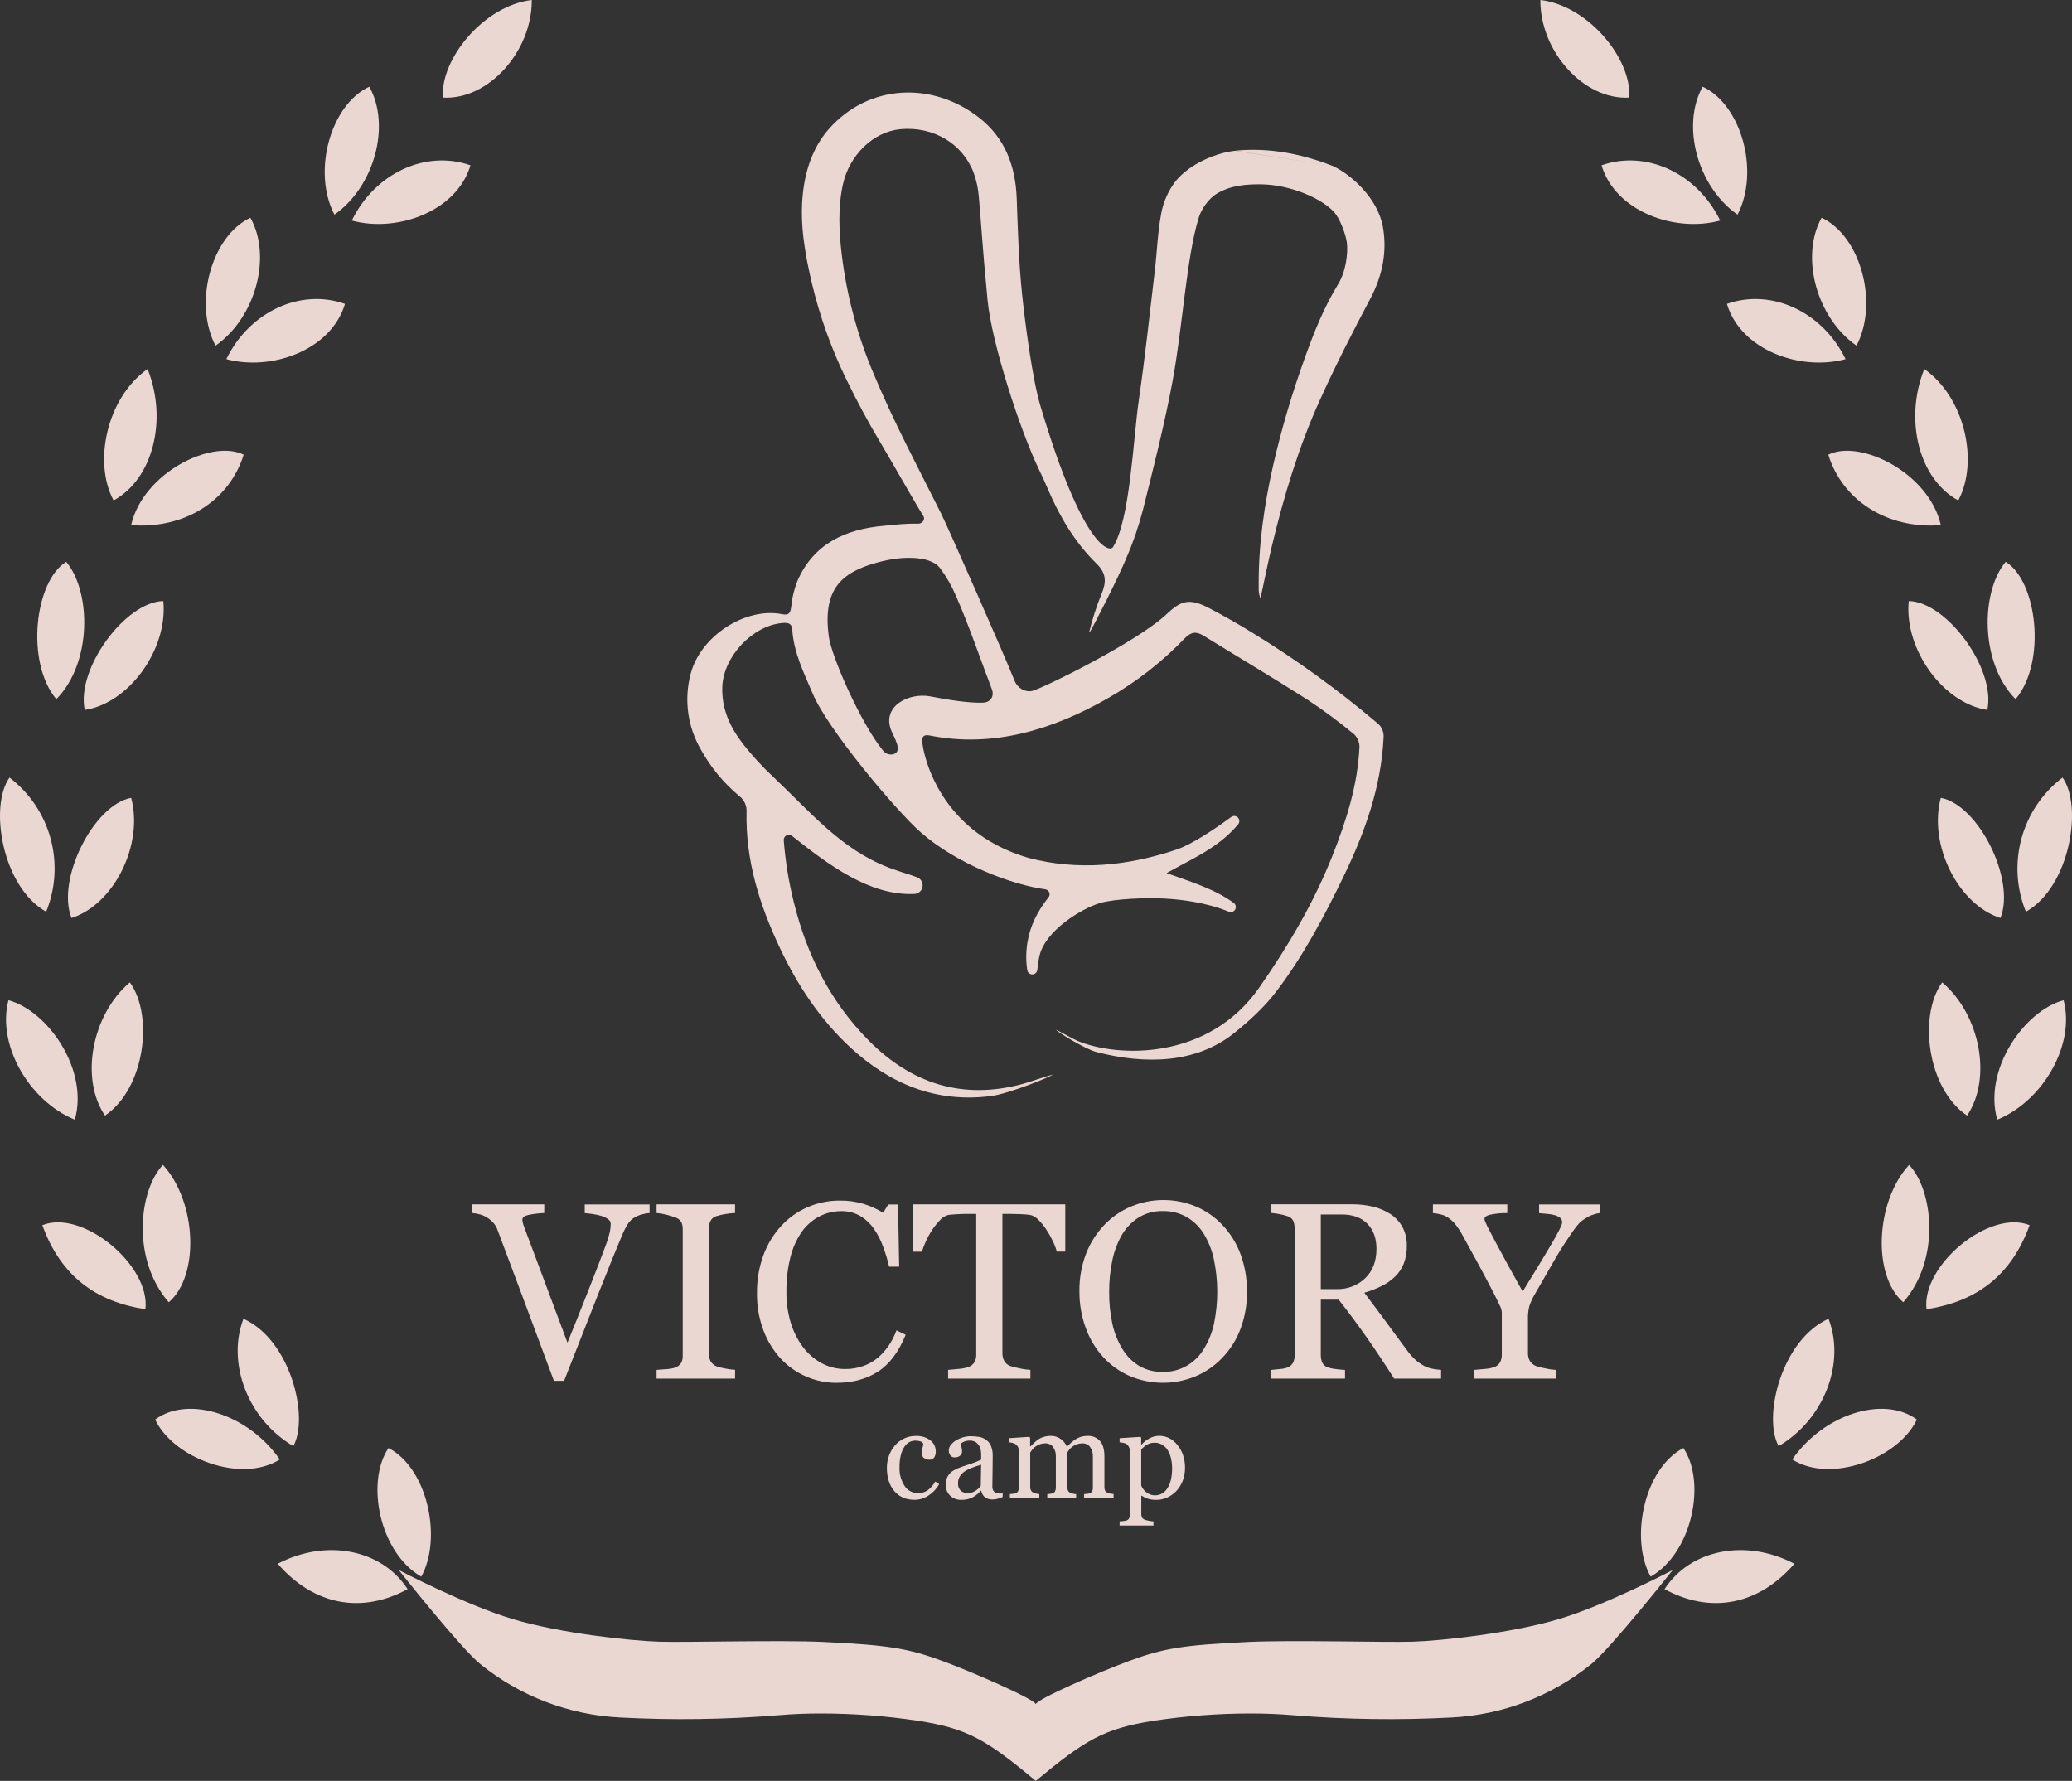 <?xml version="1.0" encoding="UTF-8"?> <svg xmlns="http://www.w3.org/2000/svg" viewBox="0 0 100 85.954" fill="none"><rect x="0" y="0" width="100" height="85.954" fill="#333333" stroke="none"/><g opacity="0.9"><path d="M59.621 7.272C60.809 7.157 62.401 7.25 64.338 8.017L59.621 7.272ZM64.338 8.017C65.195 8.417 66.489 9.559 66.739 10.934C66.957 12.134 66.725 13.302 66.138 14.411C65.285 16.016 64.458 17.639 63.708 19.294C62.679 21.565 61.96 23.946 61.382 26.368C61.187 27.189 61.021 28.017 60.842 28.842C60.841 28.845 60.839 28.846 60.837 28.848C60.835 28.849 60.833 28.85 60.83 28.85C60.828 28.85 60.825 28.849 60.823 28.848C60.821 28.846 60.819 28.845 60.818 28.842C60.763 28.686 60.74 28.521 60.749 28.356C60.725 26.351 61.012 24.382 61.449 22.441C61.847 20.714 62.348 19.013 62.949 17.346C63.393 16.097 63.881 14.857 64.583 13.715C64.957 13.106 65.067 12.215 65.002 11.7C64.952 11.312 64.665 10.548 64.402 10.255C63.779 9.549 62.229 8.917 60.891 8.897C60.139 8.886 59.399 8.947 58.734 9.342C58.295 9.603 57.967 10.142 57.86 10.488C57.26 12.41 57.078 15.799 56.584 18.435C56.197 20.503 55.676 22.545 55.167 24.587C54.962 25.379 54.697 26.154 54.374 26.906C53.941 27.945 52.83 30.123 52.592 30.515C52.59 30.518 52.588 30.52 52.585 30.521C52.582 30.523 52.578 30.523 52.575 30.521C52.572 30.52 52.57 30.517 52.569 30.515C52.568 30.512 52.568 30.508 52.569 30.505C52.722 29.873 52.922 29.254 53.169 28.653C53.389 28.109 53.417 27.688 52.923 27.205C51.872 26.178 51.134 24.92 50.564 23.585C50.437 23.285 50.306 22.995 50.164 22.704C49.231 20.776 47.871 16.592 47.664 14.503C47.394 11.714 47.389 11.16 47.24 9.49C47.209 9.096 47.125 8.707 46.99 8.336C46.451 6.921 45.035 6.092 43.463 6.235C42.143 6.356 40.983 7.49 40.675 8.927C40.437 10.042 40.492 11.15 40.623 12.273C40.861 14.243 41.373 16.17 42.146 17.998C43.163 20.432 44.237 22.418 45.417 24.779C45.784 25.513 48.477 31.632 48.966 32.856C49.113 33.224 49.493 33.428 49.823 33.346C50.338 33.217 54.877 30.988 56.3 29.645C56.993 28.991 57.391 28.845 58.366 29.356C59.077 29.728 59.775 30.125 60.458 30.548C62.569 31.84 64.577 33.294 66.465 34.895C66.572 34.976 66.657 35.084 66.711 35.208C66.766 35.331 66.787 35.467 66.775 35.602C66.659 37.98 65.874 40.173 64.853 42.286C63.918 44.221 62.883 46.17 61.579 47.877C61.012 48.618 60.29 49.278 59.57 49.855C57.722 51.34 55.27 51.38 52.937 50.781C52.337 50.628 50.948 49.75 50.971 49.7C51.209 49.811 51.755 50.133 51.997 50.234C53.891 51.034 58.298 51.223 60.779 47.66C62.167 45.664 63.403 43.581 64.303 41.311C64.977 39.611 65.53 37.881 65.612 36.039C65.611 35.925 65.587 35.812 65.541 35.708C65.495 35.604 65.428 35.51 65.344 35.432C64.632 34.843 63.889 34.291 63.118 33.781C61.457 32.721 59.76 31.715 58.083 30.68C57.73 30.462 57.483 30.496 57.176 30.811C56.092 31.941 54.851 32.91 53.492 33.688C50.823 35.221 47.913 36.107 44.88 35.501C44.619 35.447 44.432 35.501 44.533 35.977C44.533 35.977 45.048 40.069 49.633 41.405C52.033 42.038 54.425 41.793 56.764 41.011C57.54 40.752 58.644 39.999 59.422 39.432C59.47 39.397 59.529 39.38 59.588 39.384C59.647 39.389 59.703 39.416 59.744 39.458C59.785 39.501 59.81 39.557 59.813 39.617C59.816 39.676 59.797 39.734 59.76 39.781C59.438 40.164 59.066 40.502 58.654 40.787C57.954 41.293 57.148 41.662 56.302 42.14C57.455 42.55 58.61 42.902 59.543 43.578C59.592 43.614 59.626 43.666 59.638 43.724C59.651 43.783 59.642 43.844 59.612 43.897C59.583 43.949 59.535 43.989 59.478 44.008C59.421 44.028 59.359 44.026 59.304 44.002C58.198 43.548 56.981 43.409 56.163 43.367C55.392 43.327 53.822 43.367 53.084 43.587C52.154 43.869 50.438 44.933 50.163 46.15C50.117 46.367 50.084 46.588 50.063 46.81C50.057 46.869 50.029 46.923 49.986 46.964C49.943 47.004 49.886 47.027 49.827 47.029C49.768 47.031 49.711 47.011 49.665 46.974C49.619 46.936 49.588 46.884 49.578 46.825C49.51 46.372 49.514 45.911 49.591 45.459C49.725 44.668 50.073 43.976 50.602 43.313C50.63 43.28 50.648 43.24 50.654 43.197C50.661 43.155 50.656 43.111 50.64 43.071C50.624 43.031 50.597 42.996 50.563 42.97C50.529 42.944 50.488 42.927 50.445 42.922C48.87 42.709 46.195 41.722 44.427 40.163C43.227 39.106 39.944 35.194 39.227 33.486C38.801 32.481 38.308 31.506 38.237 30.393C38.217 30.07 38.021 30.049 37.761 30.07C36.319 30.189 34.924 31.69 34.861 33.129C34.814 34.228 35.25 35.129 35.89 35.944C36.312 36.48 36.774 36.984 37.271 37.451C39.1 39.174 40.572 40.982 42.896 41.875C43.378 42.061 43.854 42.188 44.257 42.339C44.347 42.373 44.424 42.437 44.472 42.52C44.521 42.603 44.539 42.701 44.524 42.797C44.509 42.892 44.461 42.979 44.388 43.043C44.316 43.107 44.224 43.144 44.127 43.147C41.986 43.239 40.02 41.768 38.226 40.347C38.19 40.316 38.144 40.298 38.097 40.292C38.049 40.288 38.001 40.297 37.959 40.319C37.916 40.34 37.881 40.374 37.857 40.416C37.834 40.458 37.823 40.505 37.826 40.553V40.561C37.904 41.573 38.068 42.577 38.316 43.561C38.938 46.094 40.087 48.368 41.94 50.233C43.99 52.297 46.429 53.085 49.296 52.333C49.679 52.233 50.422 51.962 50.807 51.867C50.82 51.918 48.733 52.785 47.832 52.901C45.205 53.241 42.969 52.335 41.048 50.562C39.578 49.203 38.495 47.562 37.648 45.771C36.661 43.692 35.979 41.53 36.03 39.195C36.04 39.045 36.013 38.895 35.95 38.758C35.887 38.622 35.791 38.504 35.67 38.414C34.921 37.788 34.295 37.029 33.824 36.174C33.507 35.628 33.3 35.026 33.215 34.4C33.13 33.775 33.17 33.139 33.332 32.529C33.804 30.693 35.986 29.289 37.755 29.645C38.091 29.712 38.155 29.563 38.189 29.259C38.23 28.837 38.331 28.422 38.489 28.029C39.285 26.214 40.837 25.536 42.678 25.376C43.278 25.323 43.669 25.261 44.321 25.276C44.514 25.276 44.667 25.076 44.566 24.909C44.066 24.109 43.089 22.363 42.534 21.435C41.934 20.435 41.383 19.41 40.873 18.366C40.129 16.854 39.559 15.262 39.172 13.622C38.842 12.212 38.594 10.798 38.748 9.345C38.87 8.187 39.248 7.084 40.008 6.22C41.924 4.055 44.988 3.92 47.242 5.669C48.501 6.648 49.012 8.005 49.069 9.576C49.124 11.12 49.169 12.669 49.329 14.204C49.473 15.578 49.821 18.278 50.211 19.584C52.279 26.515 53.557 26.65 53.712 26.412C54.544 25.103 54.688 21.189 54.965 19.292C55.266 17.222 55.489 15.14 55.735 13.062C55.844 12.142 55.87 11.207 56.045 10.3C56.147 9.752 56.373 9.234 56.706 8.787C57.427 7.858 58.806 7.355 59.617 7.277M43.111 36.404C43.597 36.269 43.138 35.578 43.011 35.249C42.548 34.065 43.887 33.416 44.9 33.612C45.822 33.791 46.8 33.941 47.452 33.913C47.81 33.898 47.999 33.6 47.87 33.266C47.317 31.82 46.749 30.143 46.13 28.745C45.935 28.284 45.686 27.847 45.387 27.445C45.319 27.351 45.236 27.27 45.14 27.206C45.004 27.128 44.858 27.065 44.708 27.02C43.929 26.827 43.065 26.948 42.308 27.158C40.554 27.645 39.708 28.483 39.998 30.713C40.121 31.668 41.541 34.913 42.62 36.23C42.676 36.303 42.752 36.358 42.84 36.389C42.927 36.42 43.021 36.425 43.111 36.404Z" fill="#FFE9E3"></path><path d="M75.209 78.152C72.903 78.835 69.541 79.197 68.148 79.237C66.754 79.277 62.401 79.148 60.231 79.25C57.086 79.399 56.152 79.558 54.506 80.162C53.099 80.678 50.037 82.011 49.989 82.252C49.941 82.011 46.88 80.678 45.474 80.162C43.827 79.562 42.894 79.399 39.748 79.25C37.578 79.15 33.225 79.278 31.832 79.237C30.439 79.196 27.076 78.837 24.77 78.152C22.465 77.467 19.246 75.778 19.246 75.778C19.246 75.778 22.272 79.597 23.185 80.321C25.099 81.868 27.453 82.768 29.91 82.893C32.454 83.029 35.005 82.993 37.544 82.786C38.234 82.728 38.92 82.698 39.614 82.7C41.189 82.701 42.763 82.819 44.321 83.054C46.704 83.432 47.589 83.954 49.989 85.954C52.389 83.962 53.275 83.437 55.658 83.054C57.216 82.819 58.79 82.701 60.366 82.7C61.059 82.7 61.745 82.728 62.434 82.786C64.974 82.993 67.525 83.029 70.069 82.893C72.526 82.768 74.881 81.868 76.794 80.321C77.706 79.599 80.73 75.778 80.73 75.778C80.73 75.778 77.514 77.469 75.209 78.152Z" fill="#FFE9E3"></path><path d="M31.351 58.547C31.224 58.555 31.098 58.578 30.977 58.616C30.85 58.649 30.728 58.7 30.616 58.767C30.484 58.846 30.373 58.956 30.293 59.087C30.201 59.235 30.121 59.389 30.052 59.549C29.785 60.177 29.388 61.156 28.86 62.487C28.333 63.818 27.788 65.204 27.224 66.645H26.733C26.165 65.116 25.615 63.642 25.085 62.223C24.555 60.804 24.196 59.846 24.006 59.348C23.962 59.23 23.898 59.121 23.816 59.025C23.725 58.922 23.62 58.833 23.502 58.761C23.393 58.692 23.273 58.641 23.147 58.61C23.029 58.578 22.907 58.557 22.785 58.547V58.127H26.267V58.547C26.015 58.557 25.764 58.587 25.516 58.636C25.316 58.68 25.21 58.757 25.21 58.868C25.212 58.92 25.22 58.972 25.234 59.022C25.25 59.081 25.264 59.128 25.276 59.164C25.422 59.55 25.659 60.184 25.988 61.064L27.387 64.804C27.688 64.071 28.033 63.207 28.424 62.212C28.816 61.217 29.079 60.533 29.213 60.159C29.309 59.916 29.385 59.666 29.442 59.412C29.461 59.3 29.472 59.187 29.475 59.074C29.474 59.029 29.463 58.984 29.442 58.944C29.421 58.905 29.39 58.871 29.353 58.846C29.254 58.776 29.145 58.723 29.029 58.689C28.899 58.649 28.765 58.619 28.63 58.6C28.494 58.58 28.358 58.564 28.221 58.552V58.132H31.35L31.351 58.547Z" fill="#FFE9E3"></path><path d="M35.476 66.538H31.688V66.117L32.151 66.082C32.295 66.076 32.439 66.052 32.578 66.011C32.691 65.972 32.791 65.898 32.861 65.8C32.927 65.688 32.958 65.559 32.95 65.43V59.336C32.954 59.217 32.932 59.099 32.886 58.989C32.816 58.875 32.706 58.791 32.578 58.755C32.432 58.699 32.282 58.655 32.13 58.622C31.984 58.586 31.837 58.56 31.688 58.547V58.127H35.476V58.547C35.329 58.553 35.183 58.568 35.038 58.592C34.887 58.614 34.738 58.647 34.593 58.692C34.529 58.707 34.47 58.736 34.418 58.775C34.366 58.815 34.324 58.865 34.293 58.923C34.24 59.034 34.214 59.156 34.216 59.279V65.365C34.213 65.486 34.243 65.606 34.302 65.711C34.37 65.822 34.473 65.906 34.595 65.951C34.727 65.995 34.863 66.028 35.001 66.051C35.158 66.085 35.317 66.106 35.478 66.113L35.476 66.538Z" fill="#FFE9E3"></path><path d="M40.358 66.741C39.861 66.742 39.37 66.639 38.915 66.441C38.453 66.243 38.037 65.952 37.692 65.587C37.326 65.192 37.041 64.73 36.851 64.226C36.633 63.648 36.526 63.035 36.534 62.417C36.526 61.793 36.63 61.173 36.842 60.586C37.033 60.065 37.324 59.586 37.698 59.176C38.053 58.787 38.487 58.477 38.971 58.267C39.466 58.053 40.001 57.944 40.541 57.947C40.922 57.943 41.301 57.995 41.666 58.102C42.003 58.205 42.325 58.35 42.625 58.535L42.868 58.135H43.342L43.396 61.135H42.91C42.837 60.812 42.742 60.494 42.625 60.184C42.517 59.876 42.367 59.583 42.181 59.315C42.005 59.058 41.774 58.842 41.506 58.684C41.234 58.529 40.925 58.45 40.612 58.456C40.24 58.453 39.874 58.541 39.544 58.711C39.203 58.89 38.91 59.148 38.688 59.464C38.437 59.832 38.255 60.243 38.149 60.676C38.013 61.217 37.947 61.773 37.954 62.331C37.947 62.832 38.015 63.331 38.154 63.812C38.279 64.237 38.476 64.638 38.738 64.995C38.978 65.32 39.285 65.589 39.638 65.784C39.992 65.979 40.391 66.079 40.796 66.076C41.097 66.079 41.395 66.028 41.678 65.925C41.933 65.833 42.169 65.698 42.378 65.525C42.576 65.351 42.751 65.152 42.899 64.933C43.051 64.708 43.174 64.465 43.266 64.21L43.711 64.423C43.371 65.257 42.921 65.853 42.36 66.21C41.799 66.567 41.132 66.745 40.358 66.741Z" fill="#FFE9E3"></path><path d="M51.413 60.409H51.005C50.956 60.234 50.892 60.064 50.812 59.902C50.721 59.71 50.617 59.525 50.499 59.348C50.388 59.175 50.257 59.014 50.111 58.87C50.002 58.752 49.86 58.67 49.703 58.636C49.581 58.621 49.426 58.609 49.239 58.601C49.053 58.593 48.882 58.589 48.722 58.589H48.379V65.317C48.377 65.442 48.405 65.565 48.462 65.676C48.525 65.792 48.628 65.881 48.752 65.928C48.898 65.975 49.048 66.013 49.2 66.04C49.374 66.081 49.551 66.106 49.73 66.117V66.538H45.758V66.117C45.868 66.109 46.037 66.094 46.265 66.07C46.425 66.059 46.584 66.03 46.736 65.981C46.853 65.94 46.954 65.862 47.023 65.759C47.09 65.641 47.122 65.506 47.115 65.37V58.589H46.772C46.649 58.589 46.497 58.589 46.315 58.598C46.133 58.607 45.959 58.617 45.793 58.636C45.636 58.667 45.493 58.749 45.387 58.87C45.243 59.016 45.113 59.176 44.999 59.348C44.879 59.528 44.774 59.717 44.685 59.914C44.609 60.075 44.545 60.242 44.495 60.414H44.08V58.127H51.413V60.409Z" fill="#FFE9E3"></path><path d="M58.996 59.123C59.378 59.526 59.675 60.002 59.868 60.523C60.083 61.105 60.19 61.721 60.182 62.34C60.191 62.962 60.082 63.579 59.862 64.16C59.665 64.681 59.362 65.155 58.973 65.553C58.61 65.93 58.174 66.228 57.692 66.43C57.188 66.638 56.648 66.743 56.103 66.74C55.558 66.736 55.019 66.624 54.517 66.41C54.032 66.198 53.597 65.886 53.24 65.495C52.871 65.088 52.586 64.612 52.401 64.094C52.195 63.532 52.092 62.936 52.096 62.336C52.086 61.712 52.194 61.091 52.416 60.507C52.617 59.991 52.917 59.519 53.3 59.118C53.666 58.734 54.109 58.431 54.6 58.228C55.095 58.023 55.625 57.919 56.161 57.92C56.697 57.921 57.227 58.028 57.721 58.234C58.203 58.438 58.638 58.741 58.996 59.123ZM58.113 65.087C58.342 64.71 58.505 64.297 58.596 63.865C58.804 62.838 58.798 61.778 58.579 60.753C58.483 60.317 58.314 59.9 58.079 59.52C57.873 59.196 57.593 58.926 57.261 58.734C56.916 58.543 56.528 58.446 56.134 58.453C55.711 58.44 55.293 58.552 54.933 58.775C54.596 58.996 54.318 59.295 54.12 59.646C53.909 60.03 53.758 60.444 53.675 60.875C53.577 61.359 53.529 61.852 53.531 62.345C53.525 62.863 53.577 63.38 53.684 63.886C53.777 64.318 53.941 64.731 54.17 65.109C54.37 65.441 54.646 65.721 54.977 65.924C55.33 66.126 55.732 66.228 56.139 66.216C56.54 66.221 56.935 66.117 57.283 65.916C57.626 65.715 57.912 65.43 58.113 65.087Z" fill="#FFE9E3"></path><path d="M69.55 66.539H67.285C66.783 65.753 66.33 65.073 65.926 64.499C65.522 63.926 65.082 63.335 64.608 62.727H63.745V65.394C63.743 65.519 63.766 65.644 63.812 65.76C63.839 65.817 63.878 65.867 63.926 65.909C63.974 65.95 64.029 65.981 64.09 66C64.212 66.038 64.337 66.064 64.464 66.077C64.642 66.101 64.792 66.114 64.914 66.118V66.539H61.358V66.118C61.452 66.11 61.59 66.097 61.77 66.077C61.898 66.068 62.024 66.042 62.145 66C62.255 65.956 62.346 65.876 62.404 65.774C62.461 65.656 62.488 65.525 62.483 65.394V59.312C62.486 59.187 62.465 59.063 62.425 58.945C62.399 58.887 62.36 58.834 62.312 58.792C62.264 58.751 62.207 58.72 62.145 58.702C62.02 58.658 61.891 58.625 61.761 58.602C61.628 58.576 61.495 58.557 61.361 58.545V58.125H65.243C65.579 58.123 65.915 58.16 66.243 58.234C66.543 58.303 66.831 58.422 67.091 58.587C67.334 58.743 67.535 58.956 67.678 59.206C67.831 59.489 67.906 59.807 67.897 60.128C67.903 60.422 67.852 60.714 67.749 60.988C67.653 61.234 67.502 61.454 67.31 61.634C67.12 61.813 66.904 61.962 66.67 62.075C66.406 62.206 66.129 62.313 65.846 62.394C66.261 62.943 66.606 63.405 66.88 63.781C67.154 64.156 67.491 64.612 67.891 65.15C68.025 65.344 68.184 65.52 68.362 65.675C68.492 65.78 68.632 65.872 68.78 65.95C68.902 66.007 69.032 66.047 69.166 66.069C69.293 66.093 69.422 66.109 69.551 66.116L69.55 66.539ZM66.432 60.275C66.432 59.767 66.285 59.363 65.993 59.064C65.7 58.766 65.287 58.617 64.754 58.618H63.745V62.218H64.523C64.773 62.226 65.023 62.183 65.257 62.093C65.492 62.003 65.706 61.868 65.887 61.694C66.25 61.345 66.432 60.872 66.432 60.275Z" fill="#FFE9E3"></path><path d="M77.205 58.548C77.095 58.562 76.987 58.589 76.884 58.628C76.772 58.661 76.667 58.71 76.57 58.774C76.459 58.838 76.354 58.911 76.256 58.993C76.14 59.118 76.033 59.252 75.936 59.393C75.628 59.828 75.343 60.269 75.082 60.715C74.82 61.162 74.494 61.728 74.103 62.415C73.986 62.608 73.888 62.813 73.814 63.026C73.758 63.245 73.734 63.471 73.743 63.696V65.306C73.74 65.435 73.77 65.562 73.831 65.677C73.898 65.79 74.001 65.878 74.124 65.928C74.269 65.977 74.418 66.015 74.569 66.043C74.738 66.083 74.91 66.108 75.084 66.118V66.538H71.145V66.118C71.257 66.109 71.422 66.096 71.645 66.073C71.803 66.064 71.958 66.035 72.109 65.987C72.232 65.944 72.336 65.858 72.401 65.745C72.458 65.626 72.486 65.496 72.481 65.365V63.32C72.464 63.199 72.424 63.082 72.365 62.974C72.288 62.806 72.197 62.619 72.091 62.413C71.854 61.955 71.591 61.459 71.302 60.926C71.012 60.393 70.761 59.936 70.549 59.556C70.45 59.376 70.333 59.205 70.202 59.046C70.1 58.931 69.984 58.831 69.855 58.746C69.75 58.682 69.635 58.636 69.514 58.61C69.397 58.58 69.277 58.56 69.156 58.55V58.13H72.746V58.55C72.459 58.545 72.173 58.573 71.892 58.633C71.725 58.68 71.644 58.747 71.644 58.833C71.648 58.876 71.66 58.918 71.678 58.957C71.703 59.016 71.736 59.091 71.778 59.182C71.822 59.273 71.891 59.402 71.962 59.534C72.032 59.666 72.1 59.794 72.162 59.917C72.347 60.268 72.537 60.618 72.73 60.969C72.922 61.32 73.174 61.775 73.487 62.335C74.106 61.335 74.58 60.556 74.906 59.997C75.232 59.438 75.395 59.105 75.395 58.997C75.396 58.955 75.388 58.914 75.371 58.876C75.353 58.838 75.327 58.804 75.295 58.778C75.216 58.717 75.124 58.673 75.028 58.648C74.906 58.615 74.781 58.595 74.655 58.586C74.52 58.576 74.396 58.565 74.281 58.553V58.133H77.206L77.205 58.548Z" fill="#FFE9E3"></path><path d="M44.155 72.389C43.731 72.389 43.401 72.249 43.162 71.968C42.923 71.687 42.803 71.311 42.803 70.839C42.803 70.642 42.836 70.447 42.903 70.262C42.967 70.084 43.062 69.919 43.184 69.775C43.308 69.627 43.463 69.508 43.638 69.427C43.813 69.346 44.004 69.305 44.197 69.306C44.447 69.295 44.693 69.367 44.897 69.512C44.983 69.578 45.053 69.663 45.099 69.761C45.145 69.859 45.166 69.968 45.162 70.076C45.164 70.168 45.139 70.259 45.091 70.338C45.066 70.376 45.031 70.407 44.989 70.427C44.949 70.447 44.903 70.456 44.857 70.452C44.759 70.458 44.662 70.427 44.586 70.364C44.556 70.34 44.531 70.309 44.514 70.275C44.496 70.24 44.487 70.203 44.486 70.164C44.486 70.072 44.498 69.98 44.521 69.891C44.54 69.823 44.554 69.754 44.563 69.685C44.528 69.625 44.471 69.581 44.404 69.562C44.33 69.541 44.254 69.531 44.178 69.532C44.084 69.532 43.992 69.552 43.908 69.592C43.807 69.645 43.722 69.722 43.658 69.816C43.575 69.937 43.514 70.073 43.481 70.216C43.432 70.412 43.409 70.614 43.413 70.816C43.398 71.134 43.484 71.449 43.657 71.716C43.725 71.824 43.82 71.913 43.932 71.974C44.044 72.035 44.17 72.067 44.298 72.065C44.469 72.071 44.637 72.022 44.778 71.925C44.925 71.811 45.048 71.667 45.138 71.504L45.327 71.629C45.205 71.854 45.027 72.044 44.812 72.183C44.617 72.314 44.389 72.385 44.155 72.389Z" fill="#FFE9E3"></path><path d="M48.386 72.258C48.294 72.293 48.212 72.32 48.142 72.341C48.065 72.362 47.984 72.373 47.903 72.371C47.772 72.378 47.641 72.34 47.534 72.263C47.438 72.183 47.376 72.071 47.358 71.947H47.34C47.225 72.081 47.086 72.193 46.93 72.276C46.764 72.356 46.582 72.394 46.398 72.389C46.198 72.397 46.004 72.325 45.857 72.189C45.787 72.121 45.732 72.039 45.695 71.948C45.658 71.858 45.642 71.76 45.645 71.662C45.644 71.561 45.66 71.459 45.692 71.362C45.724 71.274 45.772 71.192 45.835 71.122C45.892 71.058 45.959 71.004 46.035 70.964C46.108 70.921 46.185 70.884 46.264 70.853C46.352 70.819 46.533 70.753 46.804 70.666C46.992 70.609 47.176 70.537 47.354 70.452V70.159C47.352 70.109 47.346 70.06 47.338 70.011C47.327 69.938 47.303 69.868 47.268 69.803C47.227 69.728 47.17 69.663 47.101 69.612C47.01 69.553 46.903 69.525 46.794 69.531C46.708 69.53 46.622 69.546 46.541 69.577C46.48 69.598 46.423 69.632 46.376 69.677C46.379 69.737 46.388 69.795 46.404 69.852C46.422 69.922 46.431 69.993 46.432 70.065C46.431 70.102 46.422 70.138 46.406 70.17C46.39 70.203 46.367 70.232 46.339 70.255C46.267 70.316 46.174 70.347 46.08 70.341C46.038 70.345 45.996 70.338 45.958 70.32C45.919 70.302 45.886 70.275 45.862 70.241C45.811 70.166 45.786 70.077 45.791 69.987C45.796 69.896 45.831 69.81 45.889 69.741C45.959 69.653 46.043 69.578 46.139 69.519C46.24 69.459 46.349 69.412 46.462 69.378C46.582 69.341 46.707 69.321 46.833 69.32C46.978 69.319 47.124 69.33 47.267 69.354C47.389 69.376 47.504 69.427 47.603 69.501C47.706 69.578 47.786 69.681 47.833 69.801C47.89 69.956 47.917 70.12 47.911 70.285C47.911 70.569 47.908 70.819 47.903 71.037C47.898 71.255 47.895 71.494 47.894 71.753C47.891 71.817 47.905 71.88 47.934 71.936C47.964 71.986 48.006 72.026 48.057 72.052C48.101 72.074 48.149 72.084 48.197 72.082C48.262 72.082 48.327 72.082 48.397 72.082L48.386 72.258ZM47.352 70.693C47.184 70.743 47.037 70.793 46.911 70.839C46.787 70.885 46.669 70.945 46.558 71.017C46.464 71.079 46.384 71.161 46.324 71.256C46.264 71.355 46.234 71.469 46.238 71.584C46.232 71.65 46.241 71.717 46.263 71.78C46.285 71.843 46.321 71.9 46.367 71.947C46.457 72.026 46.574 72.067 46.694 72.063C46.825 72.067 46.954 72.032 47.065 71.963C47.168 71.898 47.259 71.817 47.334 71.721L47.352 70.693Z" fill="#FFE9E3"></path><path d="M53.744 72.312H52.321V72.112L52.459 72.1C52.5 72.097 52.541 72.09 52.581 72.078C52.633 72.062 52.677 72.029 52.705 71.984C52.733 71.93 52.748 71.871 52.745 71.811V70.305C52.755 70.135 52.706 69.966 52.603 69.829C52.562 69.776 52.508 69.734 52.447 69.705C52.386 69.676 52.32 69.662 52.252 69.662C52.16 69.662 52.068 69.677 51.98 69.706C51.895 69.736 51.816 69.778 51.745 69.831C51.691 69.871 51.643 69.919 51.602 69.972C51.57 70.013 51.541 70.055 51.514 70.098V71.784C51.512 71.843 51.525 71.902 51.55 71.954C51.578 72.001 51.621 72.037 51.672 72.055C51.712 72.071 51.753 72.084 51.794 72.094C51.842 72.105 51.89 72.111 51.938 72.114V72.314H50.545V72.114L50.678 72.102C50.717 72.098 50.756 72.09 50.794 72.079C50.846 72.064 50.889 72.03 50.917 71.984C50.946 71.931 50.96 71.872 50.958 71.811V70.305C50.968 70.135 50.918 69.966 50.816 69.829C50.774 69.776 50.72 69.734 50.659 69.705C50.598 69.676 50.531 69.662 50.464 69.662C50.37 69.662 50.278 69.677 50.191 69.708C50.106 69.738 50.028 69.781 49.956 69.834C49.901 69.876 49.851 69.925 49.81 69.981C49.77 70.035 49.742 70.081 49.721 70.104V71.776C49.719 71.835 49.734 71.894 49.763 71.945C49.792 71.991 49.836 72.026 49.888 72.046C49.928 72.065 49.971 72.08 50.014 72.09C50.062 72.1 50.111 72.107 50.16 72.111V72.311H48.74V72.111L48.88 72.099C48.923 72.096 48.966 72.088 49.007 72.076C49.059 72.061 49.102 72.027 49.129 71.981C49.158 71.928 49.172 71.869 49.169 71.808V69.999C49.17 69.94 49.156 69.882 49.127 69.829C49.097 69.778 49.056 69.734 49.007 69.7C48.964 69.674 48.916 69.655 48.867 69.643C48.811 69.628 48.754 69.618 48.695 69.614V69.414L49.673 69.349L49.715 69.39V69.808H49.736C49.785 69.759 49.844 69.7 49.916 69.633C49.978 69.574 50.045 69.52 50.115 69.47C50.195 69.418 50.283 69.378 50.374 69.352C50.484 69.32 50.597 69.303 50.712 69.304C50.887 69.3 51.059 69.354 51.2 69.457C51.33 69.551 51.431 69.679 51.493 69.826L51.681 69.644C51.748 69.582 51.82 69.525 51.897 69.476C51.978 69.422 52.067 69.38 52.16 69.352C52.27 69.319 52.385 69.303 52.499 69.304C52.609 69.299 52.718 69.318 52.82 69.36C52.921 69.402 53.012 69.466 53.086 69.547C53.23 69.709 53.302 69.958 53.302 70.294V71.779C53.299 71.838 53.312 71.897 53.338 71.95C53.365 71.996 53.408 72.031 53.459 72.049C53.502 72.067 53.547 72.08 53.594 72.09C53.643 72.099 53.693 72.105 53.744 72.109V72.312Z" fill="#FFE9E3"></path><path d="M56.821 69.737C56.94 69.879 57.032 70.043 57.093 70.219C57.161 70.421 57.195 70.632 57.193 70.846C57.195 71.062 57.156 71.276 57.078 71.478C57.007 71.658 56.903 71.824 56.771 71.966C56.645 72.097 56.496 72.204 56.33 72.28C56.168 72.353 55.992 72.391 55.814 72.39C55.668 72.394 55.522 72.374 55.381 72.331C55.283 72.298 55.19 72.251 55.106 72.191H55.082V73.071C55.08 73.133 55.094 73.194 55.124 73.249C55.154 73.296 55.199 73.331 55.251 73.349C55.316 73.371 55.383 73.388 55.451 73.401C55.523 73.416 55.596 73.425 55.669 73.429V73.629H54.035V73.429C54.096 73.429 54.155 73.42 54.213 73.414C54.265 73.409 54.317 73.399 54.367 73.385C54.394 73.377 54.418 73.365 54.44 73.348C54.461 73.331 54.478 73.309 54.491 73.285C54.516 73.23 54.529 73.17 54.527 73.11V70.001C54.527 69.941 54.511 69.881 54.482 69.829C54.455 69.776 54.416 69.73 54.367 69.696C54.322 69.668 54.271 69.649 54.218 69.641C54.158 69.628 54.097 69.619 54.035 69.615V69.415L55.035 69.35L55.076 69.385V69.714L55.1 69.72C55.207 69.596 55.337 69.494 55.482 69.419C55.622 69.344 55.778 69.303 55.936 69.3C56.11 69.299 56.281 69.338 56.436 69.416C56.585 69.496 56.716 69.605 56.821 69.737ZM56.338 71.837C56.421 71.706 56.48 71.561 56.513 71.41C56.552 71.231 56.571 71.049 56.569 70.867C56.569 70.716 56.553 70.567 56.521 70.42C56.495 70.279 56.445 70.144 56.373 70.02C56.309 69.907 56.218 69.811 56.109 69.741C55.992 69.667 55.856 69.63 55.718 69.634C55.587 69.631 55.458 69.665 55.345 69.734C55.245 69.796 55.155 69.874 55.078 69.964V71.692C55.099 71.751 55.128 71.807 55.165 71.858C55.204 71.913 55.249 71.963 55.3 72.006C55.361 72.055 55.428 72.096 55.5 72.126C55.583 72.159 55.672 72.174 55.761 72.172C55.874 72.171 55.984 72.141 56.081 72.085C56.184 72.024 56.272 71.94 56.335 71.839L56.338 71.837Z" fill="#FFE9E3"></path><path d="M93.67 25.346C91.093 25.546 88.924 24.166 88.238 21.946C89.761 21.182 93.089 22.807 93.67 25.346Z" fill="#FFE9E3"></path><path d="M97.278 33.746C95.549 32.003 95.588 28.559 96.801 27.115C98.325 28.057 98.775 31.96 97.278 33.746Z" fill="#FFE9E3"></path><path d="M99.594 48.275C100.159 50.384 98.64 53.114 96.393 54.041C95.707 51.654 97.679 48.791 99.594 48.275Z" fill="#FFE9E3"></path><path d="M93.736 47.413C95.578 48.983 96.148 52.055 94.936 53.843C92.985 52.522 92.59 48.974 93.736 47.413Z" fill="#FFE9E3"></path><path d="M91.856 62.853C90.356 61.573 90.505 58.005 92.137 56.224C93.288 57.428 93.68 60.763 91.856 62.853Z" fill="#FFE9E3"></path><path d="M86.5 70.441C88.008 68.26 90.907 67.332 92.513 68.514C91.635 70.382 88.358 71.622 86.5 70.441Z" fill="#FFE9E3"></path><path d="M86.603 75.475C84.867 77.475 82.564 77.912 80.336 76.7C81.573 74.787 84.246 74.243 86.603 75.475Z" fill="#FFE9E3"></path><path d="M97.775 44.005C97.317 42.881 97.243 41.638 97.562 40.467C97.882 39.297 98.578 38.264 99.544 37.529C100.534 38.919 99.898 42.81 97.775 44.005Z" fill="#FFE9E3"></path><path d="M89.6 16.684C87.656 15.326 86.875 12.368 87.916 10.51C89.782 11.378 90.686 14.599 89.6 16.684Z" fill="#FFE9E3"></path><path d="M89.072 17.334C86.893 17.925 84.012 16.902 83.346 14.668C85.488 13.909 87.956 15.035 89.072 17.334Z" fill="#FFE9E3"></path><path d="M85.841 69.796C85.068 68.404 85.972 64.669 88.249 63.651C89.077 65.793 88.025 68.523 85.841 69.796Z" fill="#FFE9E3"></path><path d="M79.665 76.097C78.658 74.305 79.319 70.897 81.244 69.889C82.364 71.555 81.664 74.951 79.665 76.097Z" fill="#FFE9E3"></path><path d="M93.667 38.508C95.476 38.84 97.291 42.446 96.546 44.308C94.51 43.658 93.06 40.785 93.667 38.508Z" fill="#FFE9E3"></path><path d="M92.871 17.809C94.852 19.209 95.501 22.314 94.511 24.153C92.637 23.144 91.879 20.301 92.871 17.809Z" fill="#FFE9E3"></path><path d="M97.954 59.133C97.054 61.621 95.328 62.833 92.979 63.189C92.726 61.082 96.007 58.35 97.954 59.133Z" fill="#FFE9E3"></path><path d="M92.12 29.01C93.958 29.041 96.34 32.299 95.912 34.264C93.796 33.951 91.894 31.356 92.12 29.01Z" fill="#FFE9E3"></path><path d="M83.857 10.36C81.914 9.001 81.132 6.043 82.174 4.185C84.04 5.053 84.944 8.271 83.857 10.36Z" fill="#FFE9E3"></path><path d="M83.021 10.646C80.842 11.237 77.961 10.215 77.295 7.98C79.434 7.22 81.905 8.347 83.021 10.646Z" fill="#FFE9E3"></path><path d="M74.342 0C76.666 0.273 78.768 2.863 78.628 4.711C76.443 4.837 74.327 2.486 74.342 0Z" fill="#FFE9E3"></path><path d="M6.328 25.346C8.906 25.546 11.074 24.166 11.76 21.946C10.235 21.182 6.908 22.807 6.328 25.346Z" fill="#FFE9E3"></path><path d="M2.717 33.746C4.447 32.003 4.408 28.559 3.194 27.115C1.67 28.057 1.225 31.96 2.717 33.746Z" fill="#FFE9E3"></path><path d="M0.409 48.275C-0.155 50.384 1.362 53.114 3.61 54.041C4.296 51.654 2.323 48.791 0.409 48.275Z" fill="#FFE9E3"></path><path d="M6.266 47.413C4.425 48.983 3.853 52.055 5.066 53.843C7.018 52.522 7.412 48.974 6.266 47.413Z" fill="#FFE9E3"></path><path d="M8.145 62.853C9.645 61.573 9.496 58.005 7.864 56.224C6.713 57.428 6.322 60.763 8.145 62.853Z" fill="#FFE9E3"></path><path d="M13.502 70.441C11.993 68.26 9.094 67.332 7.488 68.514C8.365 70.382 11.644 71.622 13.502 70.441Z" fill="#FFE9E3"></path><path d="M13.404 75.475C15.14 77.475 17.444 77.912 19.673 76.7C18.436 74.787 15.762 74.243 13.404 75.475Z" fill="#FFE9E3"></path><path d="M2.228 44.005C2.686 42.881 2.761 41.638 2.441 40.467C2.121 39.297 1.424 38.264 0.459 37.529C-0.535 38.919 0.101 42.81 2.228 44.005Z" fill="#FFE9E3"></path><path d="M10.401 16.684C12.345 15.326 13.131 12.372 12.085 10.51C10.219 11.378 9.316 14.599 10.401 16.684Z" fill="#FFE9E3"></path><path d="M10.924 17.334C13.104 17.925 15.984 16.902 16.65 14.668C14.508 13.909 12.039 15.035 10.924 17.334Z" fill="#FFE9E3"></path><path d="M14.158 69.796C14.931 68.404 14.027 64.669 11.75 63.651C10.929 65.793 11.976 68.523 14.158 69.796Z" fill="#FFE9E3"></path><path d="M20.33 76.097C21.337 74.305 20.676 70.897 18.75 69.889C17.63 71.555 18.33 74.951 20.33 76.097Z" fill="#FFE9E3"></path><path d="M6.33 38.508C4.522 38.84 2.706 42.446 3.451 44.308C5.49 43.658 6.94 40.785 6.33 38.508Z" fill="#FFE9E3"></path><path d="M7.123 17.809C5.142 19.209 4.493 22.314 5.482 24.153C7.355 23.144 8.112 20.301 7.123 17.809Z" fill="#FFE9E3"></path><path d="M2.043 59.133C2.943 61.621 4.668 62.833 7.018 63.189C7.27 61.082 3.989 58.35 2.043 59.133Z" fill="#FFE9E3"></path><path d="M7.883 29.01C6.045 29.041 3.663 32.299 4.092 34.264C6.207 33.951 8.109 31.356 7.883 29.01Z" fill="#FFE9E3"></path><path d="M16.14 10.36C18.084 9.001 18.865 6.043 17.824 4.185C15.958 5.053 15.054 8.271 16.14 10.36Z" fill="#FFE9E3"></path><path d="M16.979 10.646C19.159 11.237 22.039 10.215 22.706 7.98C20.564 7.22 18.095 8.347 16.979 10.646Z" fill="#FFE9E3"></path><path d="M25.665 0C23.34 0.273 21.239 2.863 21.378 4.711C23.563 4.837 25.68 2.486 25.665 0Z" fill="#FFE9E3"></path></g></svg> 